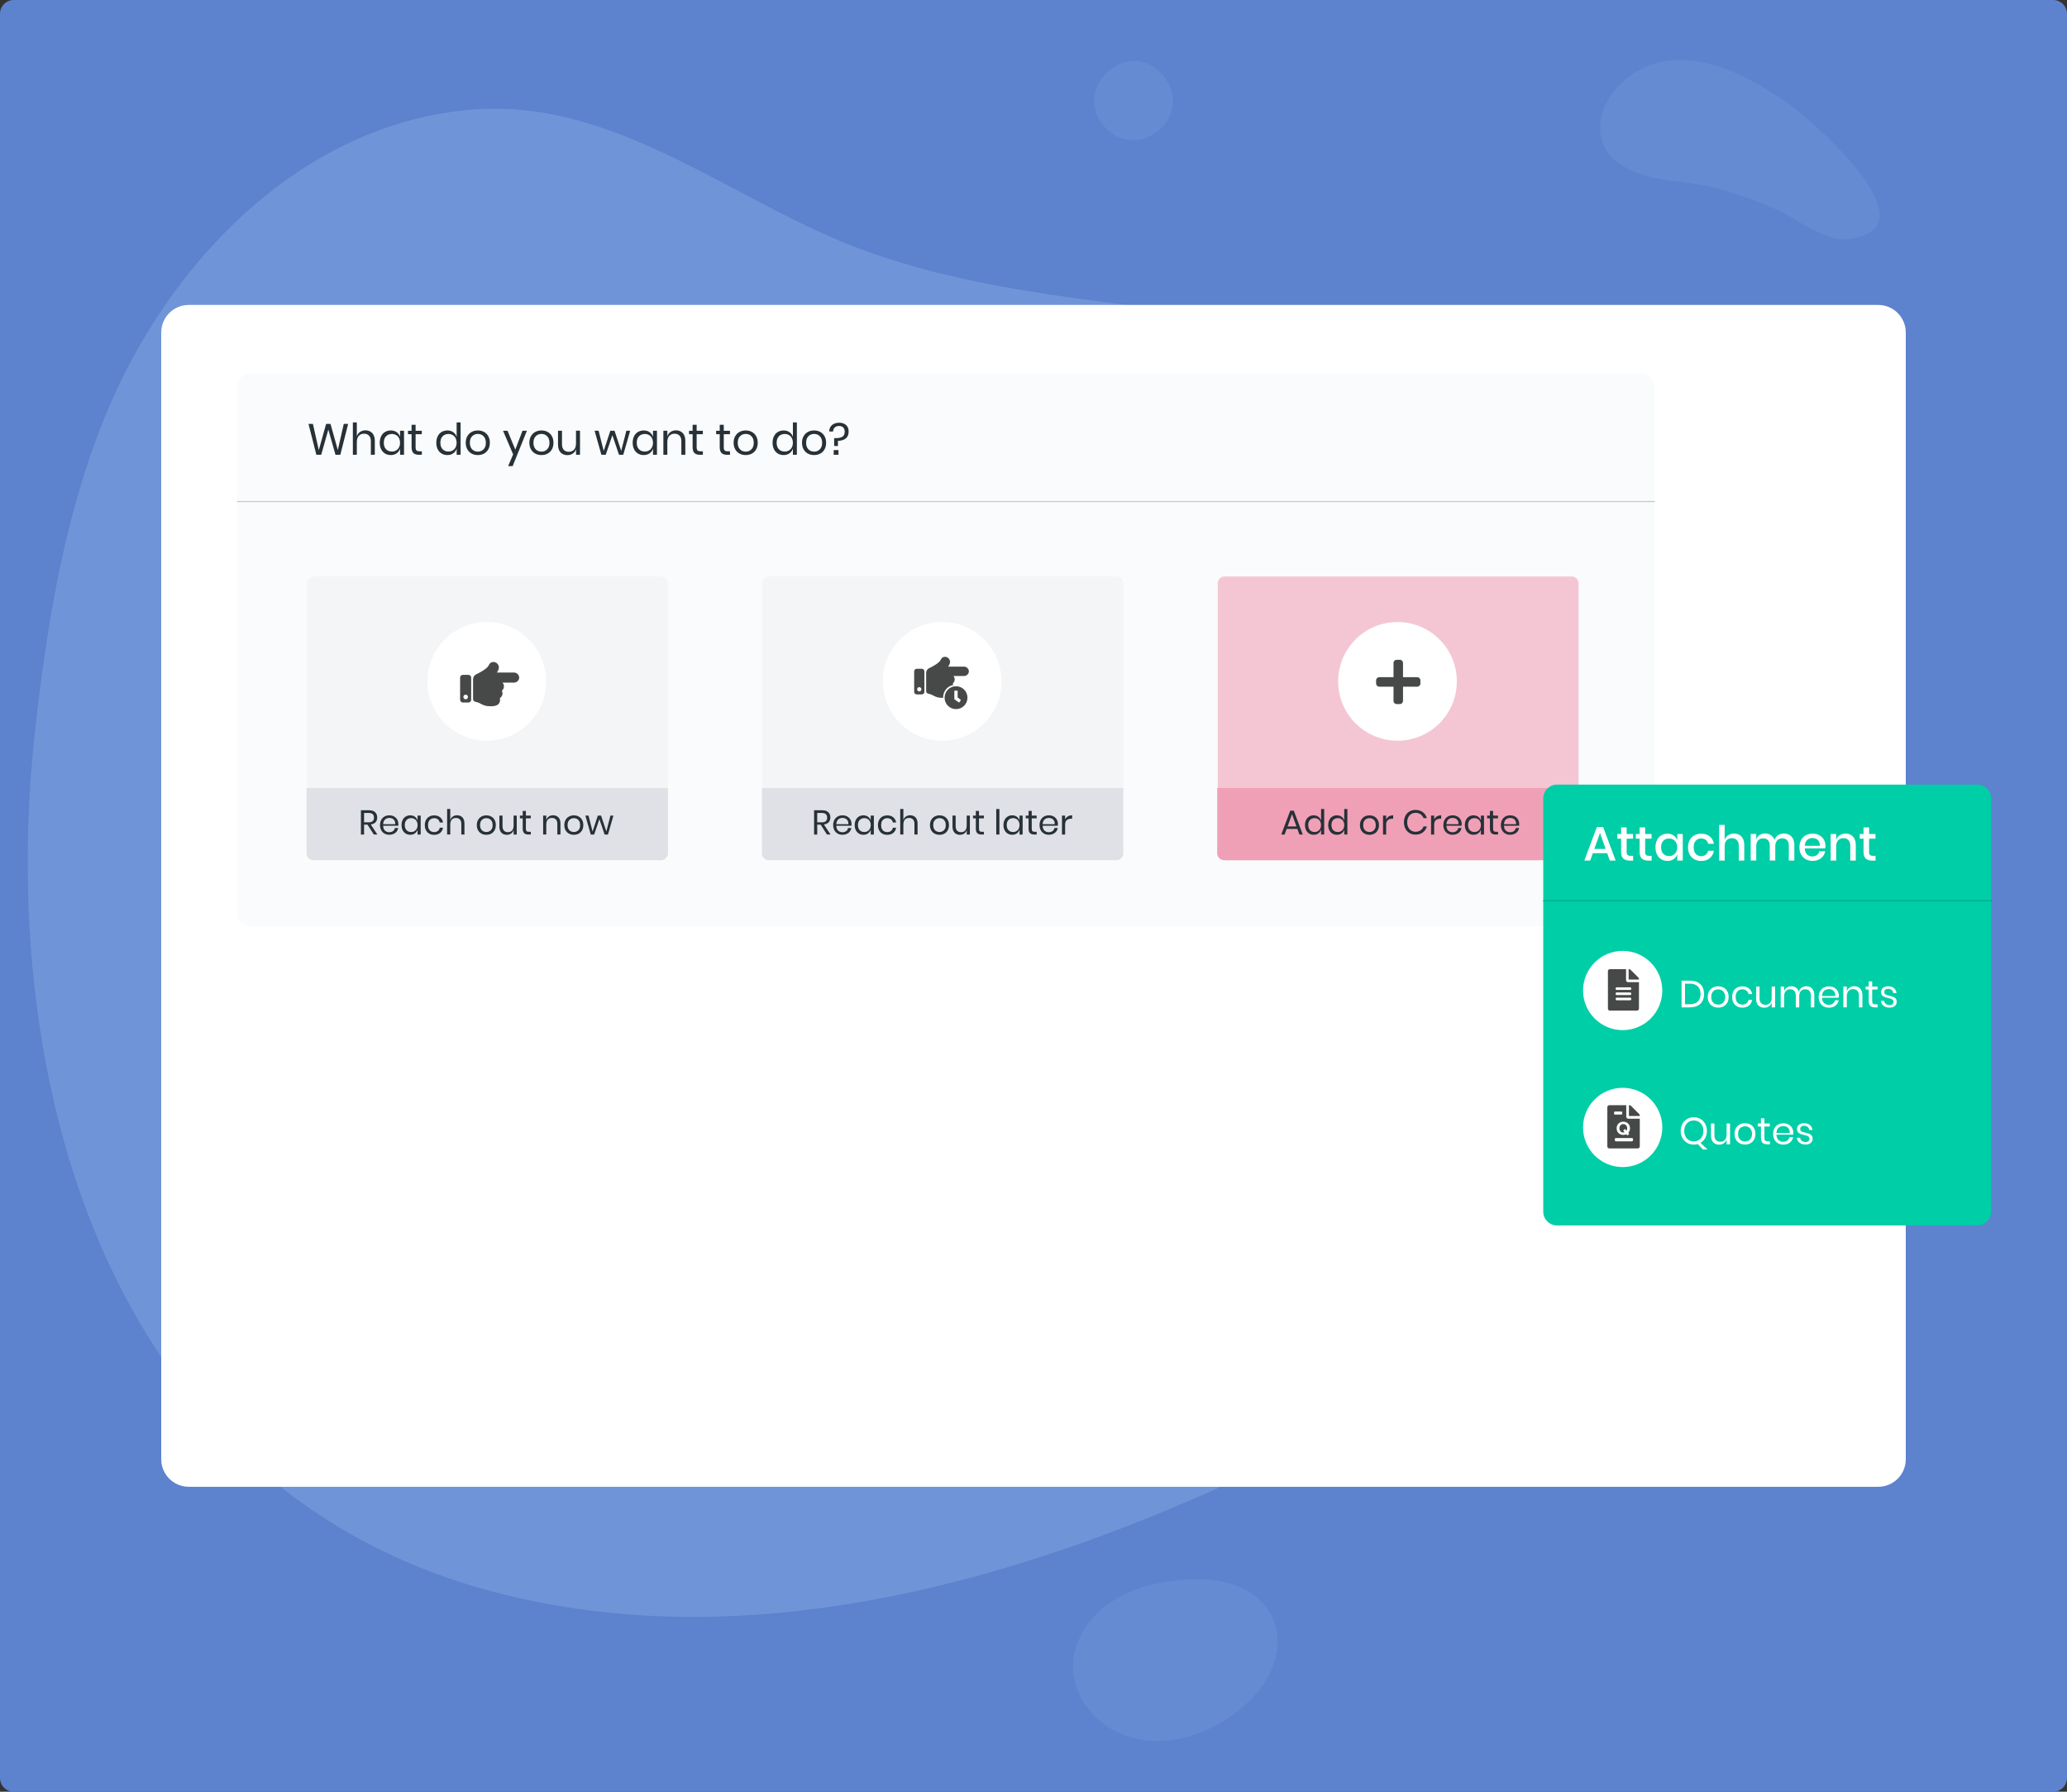 <?xml version="1.0" encoding="utf-8"?>
<svg xmlns="http://www.w3.org/2000/svg" xmlns:xlink="http://www.w3.org/1999/xlink" version="1.1" id="Layer_1" x="0px" y="0px" viewBox="0 0 600 520" style="enable-background:new 0 0 600 520;">
<rect x="0" y="0" width="600" height="520" fill="#333333" stroke="none"/>
<style type="text/css">
	.st0{fill:#5D82CE;}
	.st1{fill:#6F95D8;}
	.st2{opacity:0.5;fill:#6F95D8;}
	.st3{fill:#FFFFFF;}
	.st4{fill:#FAFBFC;}
	.st5{fill:#273137;}
	.st6{fill:none;stroke:#C1C7D0;stroke-width:0.3;stroke-miterlimit:10;}
	.st7{fill:#F4F5F7;}
	.st8{fill:#DFE1E6;}
	.st9{fill:#F4C6D3;}
	.st10{fill:#EFA0B7;}
	.st11{fill:#474848;}
	.st12{fill:#00CEA6;}
	.st13{fill:none;stroke:#00A081;stroke-width:0.25;stroke-miterlimit:10;}
</style>
<path class="st0" d="M596,520H4c-2.21,0-4-1.79-4-4V4c0-2.21,1.79-4,4-4h592c2.21,0,4,1.79,4,4v512C600,518.21,598.21,520,596,520z"/>
<path class="st1" d="M70.25,62.68c-16.85,15.53-30.14,35.38-38.87,56.07c-12.29,29.14-17.51,60.75-21.09,92.17&#xD;&#xA;	C-1.25,312.51,30.22,429.66,139.39,460.91c73.23,20.96,152.63-0.5,219.63-31.56c98.44-45.64,237.17-187.69,121.21-293.29&#xD;&#xA;	C417.89,79.28,317.2,100.7,243.5,69.79c-34.53-14.49-67.03-41.17-106.41-37.99C111.41,33.87,88.69,45.69,70.25,62.68z"/>
<path class="st2" d="M314.35,473.46c-1.88,3.23-2.97,6.85-2.91,10.58c0.14,7.7,5.3,14.81,12.15,18.32&#xD;&#xA;	c14.27,7.29,31.93,0.08,41.65-11.46c4.95-5.88,7.44-14.47,4.18-21.43c-2.2-4.7-6.73-8.04-11.66-9.67&#xD;&#xA;	c-4.93-1.63-10.24-1.71-15.41-1.21c-7.32,0.7-14.7,2.61-20.68,6.89C318.73,467.58,316.17,470.34,314.35,473.46z"/>
<path class="st2" d="M480.77,18.28c-7.56,1.99-15.47,9.18-16.21,17.31c-1.19,13.05,13.28,16.28,23.48,17.27&#xD;&#xA;	c9.49,0.93,18.4,4.04,27.13,7.74c6.32,2.68,14.36,9.8,21.64,8.79c25.43-3.51-11.69-34.97-16.96-38.77&#xD;&#xA;	C509.14,22.88,494.5,14.67,480.77,18.28z"/>
<path class="st2" d="M340.33,31.2c1.18-6.76-4.7-13.92-11.68-13.5c-5.92,0.36-11.17,5.75-11.1,11.67&#xD;&#xA;	c0.07,5.66,4.92,10.85,10.56,11.3C333.74,41.13,339.35,36.78,340.33,31.2z"/>
<g>
	<path class="st3" d="M545.2,431.5H54.8c-4.42,0-8-3.58-8-8v-327c0-4.42,3.58-8,8-8H545.2c4.42,0,8,3.58,8,8v327&#xD;&#xA;		C553.2,427.92,549.62,431.5,545.2,431.5z"/>
</g>
<path class="st4" d="M476.3,268.83H72.8c-2.21,0-4-1.79-4-4V112.39c0-2.21,1.79-4,4-4h403.5c2.21,0,4,1.79,4,4v152.43&#xD;&#xA;	C480.3,267.04,478.51,268.83,476.3,268.83z"/>
<g>
	<path class="st5" d="M101.06,123.03l-2.27,8.95h-1.41l-2.07-7.31l-2.07,7.31h-1.41l-2.28-8.95h1.28l1.71,7.6l2.12-7.6h1.28&#xD;&#xA;		l2.12,7.58l1.73-7.58H101.06z"/>
	<path class="st5" d="M108.05,125.68c0.5,0.52,0.75,1.27,0.75,2.25v4.05h-1.15v-3.95c0-0.69-0.18-1.23-0.53-1.6&#xD;&#xA;		c-0.36-0.37-0.84-0.56-1.45-0.56c-0.63,0-1.14,0.21-1.52,0.62c-0.38,0.41-0.57,1.01-0.57,1.8v3.69h-1.15v-9.39h1.15v4.07&#xD;&#xA;		c0.18-0.57,0.49-1,0.95-1.31s0.98-0.46,1.57-0.46C106.9,124.9,107.55,125.16,108.05,125.68z"/>
	<path class="st5" d="M115.15,125.43c0.47,0.34,0.8,0.79,0.98,1.36v-1.78h1.15v6.97h-1.15v-1.78c-0.19,0.57-0.51,1.02-0.98,1.36&#xD;&#xA;		c-0.47,0.34-1.04,0.51-1.72,0.51c-0.62,0-1.17-0.14-1.65-0.43c-0.48-0.29-0.86-0.7-1.14-1.24c-0.27-0.54-0.41-1.17-0.41-1.9&#xD;&#xA;		s0.14-1.36,0.41-1.9s0.65-0.96,1.14-1.24s1.03-0.43,1.65-0.43C114.11,124.93,114.68,125.09,115.15,125.43z M112.05,126.63&#xD;&#xA;		c-0.43,0.45-0.64,1.08-0.64,1.87c0,0.8,0.21,1.42,0.64,1.87c0.43,0.45,1,0.68,1.71,0.68c0.46,0,0.86-0.11,1.22-0.32&#xD;&#xA;		c0.36-0.21,0.64-0.51,0.84-0.89c0.2-0.38,0.3-0.83,0.3-1.34c0-0.51-0.1-0.96-0.3-1.35c-0.2-0.39-0.48-0.69-0.84-0.89&#xD;&#xA;		c-0.36-0.21-0.77-0.31-1.22-0.31C113.05,125.95,112.48,126.18,112.05,126.63z"/>
	<path class="st5" d="M122.45,130.97v1.02h-0.86c-0.71,0-1.24-0.17-1.59-0.51c-0.35-0.34-0.53-0.9-0.53-1.7v-3.76h-1.04v-1h1.04&#xD;&#xA;		v-1.74h1.17v1.74h1.8v1h-1.8v3.78c0,0.45,0.08,0.75,0.25,0.92c0.16,0.17,0.45,0.25,0.86,0.25H122.45z"/>
	<path class="st5" d="M131.57,125.43c0.47,0.34,0.8,0.79,0.98,1.36v-4.2h1.15v9.39h-1.15v-1.78c-0.19,0.57-0.51,1.02-0.98,1.36&#xD;&#xA;		c-0.47,0.34-1.04,0.51-1.72,0.51c-0.62,0-1.17-0.14-1.65-0.43c-0.48-0.29-0.86-0.7-1.14-1.24c-0.27-0.54-0.41-1.17-0.41-1.9&#xD;&#xA;		s0.14-1.36,0.41-1.9s0.65-0.96,1.14-1.24s1.03-0.43,1.65-0.43C130.53,124.93,131.1,125.09,131.57,125.43z M128.47,126.63&#xD;&#xA;		c-0.43,0.45-0.64,1.08-0.64,1.87c0,0.8,0.21,1.42,0.64,1.87c0.43,0.45,1,0.68,1.71,0.68c0.46,0,0.86-0.11,1.22-0.32&#xD;&#xA;		c0.36-0.21,0.64-0.51,0.84-0.89c0.2-0.38,0.3-0.83,0.3-1.34c0-0.51-0.1-0.96-0.3-1.35c-0.2-0.39-0.48-0.69-0.84-0.89&#xD;&#xA;		c-0.36-0.21-0.77-0.31-1.22-0.31C129.47,125.95,128.9,126.18,128.47,126.63z"/>
	<path class="st5" d="M140.5,125.36c0.53,0.29,0.94,0.7,1.24,1.24s0.45,1.18,0.45,1.9s-0.15,1.36-0.45,1.9&#xD;&#xA;		c-0.3,0.54-0.71,0.95-1.24,1.24c-0.53,0.29-1.13,0.43-1.8,0.43s-1.27-0.14-1.8-0.43c-0.53-0.29-0.95-0.7-1.25-1.24&#xD;&#xA;		c-0.3-0.54-0.46-1.17-0.46-1.9s0.15-1.36,0.46-1.9s0.72-0.96,1.25-1.24c0.53-0.29,1.13-0.43,1.8-0.43S139.98,125.07,140.5,125.36z&#xD;&#xA;		 M137.56,126.22c-0.35,0.19-0.63,0.47-0.85,0.86c-0.22,0.38-0.32,0.86-0.32,1.43c0,0.56,0.11,1.03,0.32,1.42s0.5,0.67,0.85,0.86&#xD;&#xA;		s0.73,0.28,1.15,0.28s0.8-0.09,1.15-0.28s0.63-0.47,0.85-0.86c0.22-0.38,0.32-0.86,0.32-1.42c0-0.57-0.11-1.04-0.32-1.43&#xD;&#xA;		c-0.22-0.39-0.5-0.67-0.85-0.86c-0.35-0.19-0.73-0.28-1.15-0.28S137.91,126.03,137.56,126.22z"/>
	<path class="st5" d="M147.32,125.01l2.26,5.48l2.09-5.48h1.28l-4.14,10.27h-1.31l1.45-3.41l-2.93-6.85H147.32z"/>
	<path class="st5" d="M158.97,125.36c0.53,0.29,0.94,0.7,1.24,1.24s0.45,1.18,0.45,1.9s-0.15,1.36-0.45,1.9&#xD;&#xA;		c-0.3,0.54-0.71,0.95-1.24,1.24c-0.53,0.29-1.13,0.43-1.8,0.43s-1.27-0.14-1.8-0.43c-0.53-0.29-0.95-0.7-1.25-1.24&#xD;&#xA;		c-0.3-0.54-0.46-1.17-0.46-1.9s0.15-1.36,0.46-1.9s0.72-0.96,1.25-1.24c0.53-0.29,1.13-0.43,1.8-0.43S158.44,125.07,158.97,125.36z&#xD;&#xA;		 M156.02,126.22c-0.35,0.19-0.63,0.47-0.85,0.86c-0.22,0.38-0.32,0.86-0.32,1.43c0,0.56,0.11,1.03,0.32,1.42s0.5,0.67,0.85,0.86&#xD;&#xA;		s0.73,0.28,1.15,0.28s0.8-0.09,1.15-0.28s0.63-0.47,0.85-0.86c0.22-0.38,0.32-0.86,0.32-1.42c0-0.57-0.11-1.04-0.32-1.43&#xD;&#xA;		c-0.22-0.39-0.5-0.67-0.85-0.86c-0.35-0.19-0.73-0.28-1.15-0.28S156.37,126.03,156.02,126.22z"/>
	<path class="st5" d="M168.36,125.01v6.97h-1.15v-1.64c-0.18,0.57-0.49,1-0.95,1.3c-0.45,0.3-0.98,0.45-1.58,0.45&#xD;&#xA;		c-0.8,0-1.46-0.26-1.95-0.78c-0.5-0.52-0.75-1.27-0.75-2.24v-4.06h1.15v3.95c0,0.69,0.18,1.23,0.53,1.6&#xD;&#xA;		c0.35,0.38,0.84,0.56,1.45,0.56c0.63,0,1.14-0.21,1.52-0.62c0.38-0.41,0.57-1.01,0.57-1.8v-3.71H168.36z"/>
	<path class="st5" d="M182.92,125.01l-2,6.97h-1.24l-1.92-5.67l-1.93,5.67h-1.26l-1.98-6.97h1.17l1.48,5.86l1.93-5.86h1.21&#xD;&#xA;		l1.94,5.85l1.5-5.85H182.92z"/>
	<path class="st5" d="M188.57,125.43c0.47,0.34,0.8,0.79,0.98,1.36v-1.78h1.15v6.97h-1.15v-1.78c-0.19,0.57-0.51,1.02-0.98,1.36&#xD;&#xA;		c-0.47,0.34-1.04,0.51-1.72,0.51c-0.62,0-1.17-0.14-1.65-0.43c-0.48-0.29-0.86-0.7-1.14-1.24c-0.27-0.54-0.41-1.17-0.41-1.9&#xD;&#xA;		s0.14-1.36,0.41-1.9s0.65-0.96,1.14-1.24s1.03-0.43,1.65-0.43C187.53,124.93,188.1,125.09,188.57,125.43z M185.47,126.63&#xD;&#xA;		c-0.43,0.45-0.64,1.08-0.64,1.87c0,0.8,0.21,1.42,0.64,1.87c0.43,0.45,1,0.68,1.71,0.68c0.46,0,0.86-0.11,1.22-0.32&#xD;&#xA;		c0.36-0.21,0.64-0.51,0.84-0.89c0.2-0.38,0.3-0.83,0.3-1.34c0-0.51-0.1-0.96-0.3-1.35c-0.2-0.39-0.48-0.69-0.84-0.89&#xD;&#xA;		c-0.36-0.21-0.77-0.31-1.22-0.31C186.47,125.95,185.9,126.18,185.47,126.63z"/>
	<path class="st5" d="M198.18,125.68c0.5,0.52,0.75,1.27,0.75,2.25v4.05h-1.15v-3.95c0-0.69-0.18-1.23-0.53-1.6&#xD;&#xA;		c-0.36-0.37-0.84-0.56-1.45-0.56c-0.63,0-1.14,0.21-1.52,0.62c-0.38,0.41-0.57,1.01-0.57,1.8v3.69h-1.15v-6.97h1.15v1.65&#xD;&#xA;		c0.18-0.57,0.49-1,0.95-1.31s0.98-0.46,1.57-0.46C197.03,124.9,197.68,125.16,198.18,125.68z"/>
	<path class="st5" d="M204.03,130.97v1.02h-0.86c-0.71,0-1.24-0.17-1.59-0.51c-0.35-0.34-0.53-0.9-0.53-1.7v-3.76h-1.04v-1h1.04&#xD;&#xA;		v-1.74h1.17v1.74h1.8v1h-1.8v3.78c0,0.45,0.08,0.75,0.25,0.92c0.16,0.17,0.45,0.25,0.86,0.25H204.03z"/>
	<path class="st5" d="M211.9,130.97v1.02h-0.86c-0.71,0-1.24-0.17-1.59-0.51c-0.35-0.34-0.53-0.9-0.53-1.7v-3.76h-1.04v-1h1.04&#xD;&#xA;		v-1.74h1.17v1.74h1.8v1h-1.8v3.78c0,0.45,0.08,0.75,0.25,0.92c0.16,0.17,0.45,0.25,0.86,0.25H211.9z"/>
	<path class="st5" d="M218.26,125.36c0.53,0.29,0.94,0.7,1.24,1.24s0.45,1.18,0.45,1.9s-0.15,1.36-0.45,1.9&#xD;&#xA;		c-0.3,0.54-0.71,0.95-1.24,1.24c-0.53,0.29-1.13,0.43-1.8,0.43s-1.27-0.14-1.8-0.43c-0.53-0.29-0.95-0.7-1.25-1.24&#xD;&#xA;		c-0.3-0.54-0.46-1.17-0.46-1.9s0.15-1.36,0.46-1.9s0.72-0.96,1.25-1.24c0.53-0.29,1.13-0.43,1.8-0.43S217.73,125.07,218.26,125.36z&#xD;&#xA;		 M215.32,126.22c-0.35,0.19-0.63,0.47-0.85,0.86c-0.22,0.38-0.32,0.86-0.32,1.43c0,0.56,0.11,1.03,0.32,1.42s0.5,0.67,0.85,0.86&#xD;&#xA;		s0.73,0.28,1.15,0.28s0.8-0.09,1.15-0.28s0.63-0.47,0.85-0.86c0.22-0.38,0.32-0.86,0.32-1.42c0-0.57-0.11-1.04-0.32-1.43&#xD;&#xA;		c-0.22-0.39-0.5-0.67-0.85-0.86c-0.35-0.19-0.73-0.28-1.15-0.28S215.67,126.03,215.32,126.22z"/>
	<path class="st5" d="M229.18,125.43c0.47,0.34,0.8,0.79,0.98,1.36v-4.2h1.15v9.39h-1.15v-1.78c-0.19,0.57-0.51,1.02-0.98,1.36&#xD;&#xA;		c-0.47,0.34-1.04,0.51-1.72,0.51c-0.62,0-1.17-0.14-1.65-0.43c-0.48-0.29-0.86-0.7-1.14-1.24c-0.27-0.54-0.41-1.17-0.41-1.9&#xD;&#xA;		s0.14-1.36,0.41-1.9s0.65-0.96,1.14-1.24s1.03-0.43,1.65-0.43C228.13,124.93,228.71,125.09,229.18,125.43z M226.08,126.63&#xD;&#xA;		c-0.43,0.45-0.64,1.08-0.64,1.87c0,0.8,0.21,1.42,0.64,1.87c0.43,0.45,1,0.68,1.71,0.68c0.46,0,0.86-0.11,1.22-0.32&#xD;&#xA;		c0.36-0.21,0.64-0.51,0.84-0.89c0.2-0.38,0.3-0.83,0.3-1.34c0-0.51-0.1-0.96-0.3-1.35c-0.2-0.39-0.48-0.69-0.84-0.89&#xD;&#xA;		c-0.36-0.21-0.77-0.31-1.22-0.31C227.08,125.95,226.51,126.18,226.08,126.63z"/>
	<path class="st5" d="M238.11,125.36c0.53,0.29,0.94,0.7,1.24,1.24s0.45,1.18,0.45,1.9s-0.15,1.36-0.45,1.9&#xD;&#xA;		c-0.3,0.54-0.71,0.95-1.24,1.24c-0.53,0.29-1.13,0.43-1.8,0.43s-1.27-0.14-1.8-0.43c-0.53-0.29-0.95-0.7-1.25-1.24&#xD;&#xA;		c-0.3-0.54-0.46-1.17-0.46-1.9s0.15-1.36,0.46-1.9s0.72-0.96,1.25-1.24c0.53-0.29,1.13-0.43,1.8-0.43S237.58,125.07,238.11,125.36z&#xD;&#xA;		 M235.17,126.22c-0.35,0.19-0.63,0.47-0.85,0.86c-0.22,0.38-0.32,0.86-0.32,1.43c0,0.56,0.11,1.03,0.32,1.42s0.5,0.67,0.85,0.86&#xD;&#xA;		s0.73,0.28,1.15,0.28s0.8-0.09,1.15-0.28s0.63-0.47,0.85-0.86c0.22-0.38,0.32-0.86,0.32-1.42c0-0.57-0.11-1.04-0.32-1.43&#xD;&#xA;		c-0.22-0.39-0.5-0.67-0.85-0.86c-0.35-0.19-0.73-0.28-1.15-0.28S235.52,126.03,235.17,126.22z"/>
	<path class="st5" d="M245.6,123.36c0.5,0.45,0.74,1.08,0.74,1.88c0,0.9-0.28,1.57-0.83,2.01c-0.55,0.44-1.31,0.67-2.28,0.69v1.5&#xD;&#xA;		h-1.09v-2.28h0.51c0.78,0,1.4-0.13,1.86-0.41c0.46-0.27,0.69-0.77,0.69-1.51c0-0.5-0.15-0.89-0.44-1.18&#xD;&#xA;		c-0.29-0.29-0.69-0.43-1.19-0.43c-0.52,0-0.95,0.15-1.26,0.44c-0.32,0.3-0.48,0.69-0.48,1.17h-1.12c0-0.51,0.12-0.96,0.35-1.34&#xD;&#xA;		s0.58-0.69,1.02-0.9c0.44-0.21,0.95-0.32,1.52-0.32C244.44,122.68,245.1,122.91,245.6,123.36z M243.39,130.62v1.36H242v-1.36&#xD;&#xA;		H243.39z"/>
</g>
<line class="st6" x1="68.8" y1="145.56" x2="480.3" y2="145.56"/>
<g>
	<path class="st7" d="M191.88,249.65H91.13c-1.1,0-2-0.9-2-2v-78.34c0-1.1,0.9-2,2-2h100.75c1.1,0,2,0.9,2,2v78.34&#xD;&#xA;		C193.88,248.75,192.98,249.65,191.88,249.65z"/>
	<circle class="st3" cx="141.31" cy="197.75" r="17.22"/>
	<path class="st8" d="M191.88,249.65H90.98c-1.1,0-2-0.9-2-2V228.7h104.9v18.95C193.88,248.75,192.98,249.65,191.88,249.65z"/>
</g>
<g>
	<path class="st7" d="M324.06,249.65H223.31c-1.1,0-2-0.9-2-2v-78.34c0-1.1,0.9-2,2-2h100.75c1.1,0,2,0.9,2,2v78.34&#xD;&#xA;		C326.06,248.75,325.16,249.65,324.06,249.65z"/>
	<circle class="st3" cx="273.49" cy="197.75" r="17.22"/>
	<path class="st8" d="M324.06,249.65h-100.9c-1.1,0-2-0.9-2-2V228.7h104.9v18.95C326.06,248.75,325.16,249.65,324.06,249.65z"/>
</g>
<g>
	<path class="st9" d="M456.23,249.65H355.48c-1.1,0-2-0.9-2-2v-78.34c0-1.1,0.9-2,2-2h100.75c1.1,0,2,0.9,2,2v78.34&#xD;&#xA;		C458.23,248.75,457.34,249.65,456.23,249.65z"/>
	<circle class="st3" cx="405.66" cy="197.75" r="17.22"/>
	<path class="st10" d="M456.23,249.65h-100.9c-1.1,0-2-0.9-2-2V228.7h104.9v18.95C458.23,248.75,457.34,249.65,456.23,249.65z"/>
</g>
<path class="st11" d="M150.71,196.64c0,0.79-0.69,1.47-1.5,1.47h-3.34c0.55,0.57,0.61,1.67-0.21,2.38c0.48,0.76,0.07,1.78-0.55,2.09&#xD;&#xA;	c0.3,1.65-0.74,2.39-2.43,2.39c-0.09,0-0.44-0.01-0.54-0.01c-2.08,0.01-2.58-1.04-4.14-1.28c-0.39-0.06-0.68-0.4-0.68-0.79v-5.74&#xD;&#xA;	l0,0c0-0.62,0.36-1.2,0.95-1.47c0.97-0.44,3.2-1.64,3.6-2.59c0.26-0.61,0.72-0.97,1.34-0.97c1.15,0,1.93,1.18,1.48,2.24&#xD;&#xA;	c-0.12,0.28-0.28,0.56-0.47,0.83h5C149.99,195.18,150.71,195.86,150.71,196.64z M136.77,196.66v6.43c0,0.44-0.36,0.8-0.8,0.8h-1.61&#xD;&#xA;	c-0.44,0-0.8-0.36-0.8-0.8v-6.43c0-0.44,0.36-0.8,0.8-0.8h1.61C136.41,195.85,136.77,196.21,136.77,196.66z M135.84,202.28&#xD;&#xA;	c0-0.37-0.3-0.67-0.67-0.67s-0.67,0.3-0.67,0.67s0.3,0.67,0.67,0.67S135.84,202.65,135.84,202.28z"/>
<g>
	<path class="st11" d="M276.71,198.79c-0.03-0.14-0.08-0.27-0.16-0.4c0.76-0.66,0.7-1.67,0.2-2.2h3.1c0.75,0,1.39-0.63,1.39-1.36&#xD;&#xA;		c0-0.72-0.66-1.36-1.39-1.36h-4.63c0.18-0.25,0.33-0.51,0.44-0.77c0.42-0.99-0.31-2.08-1.37-2.08c-0.58,0-1,0.34-1.24,0.9&#xD;&#xA;		c-0.38,0.88-2.44,1.99-3.33,2.4c-0.55,0.25-0.88,0.79-0.88,1.36l0,0v5.32c0,0.37,0.27,0.68,0.63,0.73&#xD;&#xA;		c1.45,0.23,1.92,1.19,3.83,1.19c0.08,0,0.36,0.01,0.47,0.01c0-0.05,0-0.09,0-0.14C273.76,200.61,275.03,199.13,276.71,198.79z"/>
	<path class="st11" d="M267.59,194.1h-1.49c-0.41,0-0.74,0.33-0.74,0.74v5.95c0,0.41,0.33,0.74,0.74,0.74h1.49&#xD;&#xA;		c0.41,0,0.74-0.33,0.74-0.74v-5.95C268.33,194.43,268,194.1,267.59,194.1z M266.84,200.67c-0.34,0-0.62-0.28-0.62-0.62&#xD;&#xA;		s0.28-0.62,0.62-0.62c0.34,0,0.62,0.28,0.62,0.62S267.18,200.67,266.84,200.67z"/>
	<path class="st11" d="M277.51,199.16c-1.83,0-3.32,1.48-3.32,3.32s1.48,3.32,3.32,3.32s3.32-1.48,3.32-3.32&#xD;&#xA;		S279.34,199.16,277.51,199.16z M278.87,203.28l-0.38,0.52c-0.05,0.07-0.15,0.09-0.22,0.03l-1.18-0.86&#xD;&#xA;		c-0.04-0.03-0.07-0.08-0.07-0.13v-2.25c0-0.09,0.07-0.16,0.16-0.16h0.64c0.09,0,0.16,0.07,0.16,0.16v1.84l0.85,0.62&#xD;&#xA;		C278.91,203.11,278.92,203.21,278.87,203.28z"/>
</g>
<path class="st11" d="M411.39,196.53h-4.13v-4.13c0-0.51-0.41-0.92-0.92-0.92h-0.92c-0.51,0-0.92,0.41-0.92,0.92v4.13h-4.13&#xD;&#xA;	c-0.51,0-0.92,0.41-0.92,0.92v0.92c0,0.51,0.41,0.92,0.92,0.92h4.13v4.13c0,0.51,0.41,0.92,0.92,0.92h0.92&#xD;&#xA;	c0.51,0,0.92-0.41,0.92-0.92v-4.13h4.13c0.51,0,0.92-0.41,0.92-0.92v-0.92C412.3,196.94,411.89,196.53,411.39,196.53z"/>
<path class="st12" d="M573.98,355.65H451.97c-2.21,0-4-1.79-4-4V231.71c0-2.21,1.79-4,4-4h122.01c2.21,0,4,1.79,4,4v119.94&#xD;&#xA;	C577.98,353.86,576.19,355.65,573.98,355.65z"/>
<g>
	<path class="st5" d="M108.51,242.2l-1.84-2.88h-0.99v2.88h-0.91v-7.05h2.32c0.8,0,1.4,0.19,1.8,0.57s0.6,0.89,0.6,1.52&#xD;&#xA;		c0,0.57-0.16,1.04-0.48,1.39c-0.32,0.35-0.78,0.57-1.39,0.65l1.92,2.91H108.51z M105.68,238.66h1.33c1.03,0,1.55-0.45,1.55-1.36&#xD;&#xA;		s-0.52-1.36-1.55-1.36h-1.33V238.66z"/>
	<path class="st5" d="M115.61,239.65h-4.39c0.02,0.63,0.2,1.1,0.53,1.41c0.34,0.31,0.75,0.47,1.24,0.47c0.44,0,0.81-0.11,1.1-0.33&#xD;&#xA;		c0.3-0.22,0.48-0.52,0.54-0.9h0.97c-0.07,0.38-0.22,0.72-0.45,1.02c-0.23,0.3-0.53,0.53-0.9,0.7c-0.37,0.17-0.78,0.25-1.24,0.25&#xD;&#xA;		c-0.53,0-0.99-0.11-1.4-0.34c-0.41-0.23-0.72-0.55-0.95-0.98s-0.35-0.92-0.35-1.5c0-0.57,0.12-1.07,0.35-1.5&#xD;&#xA;		c0.23-0.43,0.55-0.75,0.95-0.98c0.41-0.23,0.87-0.34,1.4-0.34c0.53,0,1,0.11,1.4,0.34c0.4,0.23,0.7,0.53,0.91,0.91&#xD;&#xA;		s0.31,0.8,0.31,1.26C115.65,239.34,115.64,239.51,115.61,239.65z M114.53,238.19c-0.15-0.27-0.36-0.48-0.63-0.61&#xD;&#xA;		c-0.27-0.13-0.56-0.2-0.87-0.2c-0.5,0-0.92,0.15-1.26,0.46c-0.34,0.31-0.52,0.77-0.55,1.36h3.51&#xD;&#xA;		C114.75,238.8,114.68,238.46,114.53,238.19z"/>
	<path class="st5" d="M120.44,237.04c0.37,0.27,0.63,0.62,0.77,1.07v-1.4h0.91v5.49h-0.91v-1.4c-0.15,0.45-0.4,0.8-0.77,1.07&#xD;&#xA;		s-0.82,0.4-1.35,0.4c-0.49,0-0.92-0.11-1.3-0.34c-0.38-0.23-0.68-0.55-0.9-0.98c-0.22-0.42-0.33-0.92-0.33-1.5&#xD;&#xA;		c0-0.57,0.11-1.07,0.33-1.5c0.22-0.43,0.51-0.75,0.9-0.98c0.38-0.23,0.81-0.34,1.3-0.34C119.62,236.64,120.07,236.77,120.44,237.04&#xD;&#xA;		z M118,237.98c-0.34,0.36-0.5,0.85-0.5,1.47c0,0.63,0.17,1.12,0.5,1.48c0.34,0.36,0.79,0.54,1.35,0.54c0.36,0,0.68-0.08,0.96-0.25&#xD;&#xA;		c0.28-0.17,0.5-0.4,0.67-0.71c0.16-0.3,0.24-0.65,0.24-1.06c0-0.4-0.08-0.75-0.24-1.06c-0.16-0.31-0.38-0.54-0.67-0.71&#xD;&#xA;		c-0.28-0.16-0.6-0.25-0.96-0.25C118.79,237.45,118.34,237.63,118,237.98z"/>
	<path class="st5" d="M127.75,237.2c0.46,0.37,0.74,0.87,0.85,1.5h-0.96c-0.07-0.39-0.25-0.7-0.54-0.92&#xD;&#xA;		c-0.3-0.22-0.67-0.33-1.1-0.33c-0.32,0-0.61,0.07-0.88,0.22c-0.26,0.15-0.48,0.37-0.64,0.67c-0.16,0.3-0.24,0.68-0.24,1.13&#xD;&#xA;		c0,0.45,0.08,0.82,0.24,1.13c0.16,0.3,0.37,0.53,0.64,0.68c0.26,0.15,0.55,0.22,0.88,0.22c0.44,0,0.81-0.11,1.1-0.34&#xD;&#xA;		c0.3-0.23,0.48-0.54,0.54-0.93h0.96c-0.11,0.63-0.39,1.14-0.85,1.51c-0.46,0.37-1.04,0.55-1.74,0.55c-0.53,0-0.99-0.11-1.4-0.34&#xD;&#xA;		c-0.41-0.23-0.72-0.55-0.95-0.98s-0.35-0.92-0.35-1.5c0-0.57,0.12-1.07,0.35-1.5c0.23-0.43,0.55-0.75,0.95-0.98&#xD;&#xA;		c0.41-0.23,0.87-0.34,1.4-0.34C126.71,236.64,127.29,236.82,127.75,237.2z"/>
	<path class="st5" d="M134.23,237.23c0.39,0.41,0.59,1,0.59,1.77v3.19h-0.91v-3.11c0-0.55-0.14-0.97-0.42-1.26&#xD;&#xA;		c-0.28-0.29-0.66-0.44-1.14-0.44c-0.5,0-0.9,0.16-1.2,0.48c-0.3,0.32-0.45,0.8-0.45,1.42v2.91h-0.91v-7.4h0.91v3.21&#xD;&#xA;		c0.14-0.45,0.39-0.79,0.74-1.03c0.36-0.24,0.77-0.36,1.24-0.36C133.32,236.62,133.84,236.82,134.23,237.23z"/>
	<path class="st5" d="M142.59,236.98c0.42,0.23,0.74,0.55,0.98,0.98c0.24,0.43,0.35,0.93,0.35,1.5c0,0.57-0.12,1.07-0.35,1.5&#xD;&#xA;		c-0.24,0.42-0.56,0.75-0.98,0.98c-0.42,0.23-0.89,0.34-1.41,0.34c-0.53,0-1-0.11-1.42-0.34c-0.42-0.23-0.75-0.55-0.99-0.98&#xD;&#xA;		c-0.24-0.42-0.36-0.92-0.36-1.5c0-0.57,0.12-1.07,0.36-1.5c0.24-0.43,0.57-0.75,0.99-0.98c0.42-0.23,0.89-0.34,1.42-0.34&#xD;&#xA;		C141.71,236.64,142.18,236.75,142.59,236.98z M140.27,237.66c-0.28,0.15-0.5,0.37-0.67,0.67c-0.17,0.3-0.25,0.68-0.25,1.13&#xD;&#xA;		c0,0.44,0.08,0.81,0.25,1.12s0.39,0.53,0.67,0.67c0.28,0.15,0.58,0.22,0.91,0.22c0.33,0,0.63-0.07,0.9-0.22&#xD;&#xA;		c0.28-0.15,0.5-0.37,0.67-0.67s0.25-0.67,0.25-1.12c0-0.45-0.08-0.82-0.25-1.13c-0.17-0.3-0.39-0.53-0.67-0.67&#xD;&#xA;		c-0.28-0.15-0.58-0.22-0.9-0.22C140.85,237.44,140.55,237.51,140.27,237.66z"/>
	<path class="st5" d="M150,236.71v5.49h-0.91v-1.29c-0.14,0.45-0.39,0.79-0.75,1.02c-0.36,0.24-0.77,0.35-1.25,0.35&#xD;&#xA;		c-0.63,0-1.15-0.21-1.54-0.61c-0.39-0.41-0.59-1-0.59-1.77v-3.2h0.91v3.11c0,0.55,0.14,0.97,0.42,1.26&#xD;&#xA;		c0.28,0.3,0.66,0.45,1.14,0.45c0.5,0,0.9-0.16,1.2-0.48c0.3-0.32,0.45-0.8,0.45-1.42v-2.92H150z"/>
	<path class="st5" d="M154.08,241.4v0.8h-0.68c-0.56,0-0.98-0.13-1.25-0.4c-0.28-0.27-0.42-0.71-0.42-1.34v-2.96h-0.82v-0.79h0.82&#xD;&#xA;		v-1.37h0.92v1.37h1.42v0.79h-1.42v2.98c0,0.35,0.06,0.6,0.2,0.73c0.13,0.13,0.35,0.2,0.67,0.2H154.08z"/>
	<path class="st5" d="M162.1,237.23c0.39,0.41,0.59,1,0.59,1.77v3.19h-0.91v-3.11c0-0.55-0.14-0.97-0.42-1.26&#xD;&#xA;		c-0.28-0.29-0.66-0.44-1.14-0.44c-0.5,0-0.9,0.16-1.2,0.48c-0.3,0.32-0.45,0.8-0.45,1.42v2.91h-0.91v-5.49h0.91v1.3&#xD;&#xA;		c0.14-0.45,0.39-0.79,0.74-1.03c0.36-0.24,0.77-0.36,1.24-0.36C161.19,236.62,161.7,236.82,162.1,237.23z"/>
	<path class="st5" d="M167.99,236.98c0.42,0.23,0.74,0.55,0.98,0.98c0.24,0.43,0.35,0.93,0.35,1.5c0,0.57-0.12,1.07-0.35,1.5&#xD;&#xA;		c-0.24,0.42-0.56,0.75-0.98,0.98c-0.42,0.23-0.89,0.34-1.41,0.34c-0.53,0-1-0.11-1.42-0.34c-0.42-0.23-0.75-0.55-0.99-0.98&#xD;&#xA;		c-0.24-0.42-0.36-0.92-0.36-1.5c0-0.57,0.12-1.07,0.36-1.5c0.24-0.43,0.57-0.75,0.99-0.98c0.42-0.23,0.89-0.34,1.42-0.34&#xD;&#xA;		C167.1,236.64,167.58,236.75,167.99,236.98z M165.67,237.66c-0.28,0.15-0.5,0.37-0.67,0.67c-0.17,0.3-0.25,0.68-0.25,1.13&#xD;&#xA;		c0,0.44,0.08,0.81,0.25,1.12s0.39,0.53,0.67,0.67c0.28,0.15,0.58,0.22,0.91,0.22c0.33,0,0.63-0.07,0.9-0.22&#xD;&#xA;		c0.28-0.15,0.5-0.37,0.67-0.67s0.25-0.67,0.25-1.12c0-0.45-0.08-0.82-0.25-1.13c-0.17-0.3-0.39-0.53-0.67-0.67&#xD;&#xA;		c-0.28-0.15-0.58-0.22-0.9-0.22C166.25,237.44,165.95,237.51,165.67,237.66z"/>
	<path class="st5" d="M178.06,236.71l-1.58,5.49h-0.98l-1.51-4.47l-1.52,4.47h-0.99l-1.56-5.49h0.92l1.17,4.62l1.52-4.62h0.95&#xD;&#xA;		l1.53,4.61l1.18-4.61H178.06z"/>
</g>
<g>
	<path class="st5" d="M240.05,242.2l-1.84-2.88h-0.99v2.88h-0.91v-7.05h2.32c0.8,0,1.4,0.19,1.8,0.57s0.6,0.89,0.6,1.52&#xD;&#xA;		c0,0.57-0.16,1.04-0.48,1.39c-0.32,0.35-0.78,0.57-1.39,0.65l1.92,2.91H240.05z M237.22,238.66h1.33c1.03,0,1.55-0.45,1.55-1.36&#xD;&#xA;		s-0.52-1.36-1.55-1.36h-1.33V238.66z"/>
	<path class="st5" d="M247.15,239.65h-4.39c0.02,0.63,0.2,1.1,0.53,1.41c0.34,0.31,0.75,0.47,1.24,0.47c0.44,0,0.81-0.11,1.1-0.33&#xD;&#xA;		c0.3-0.22,0.48-0.52,0.54-0.9h0.97c-0.07,0.38-0.22,0.72-0.45,1.02c-0.23,0.3-0.53,0.53-0.9,0.7c-0.37,0.17-0.78,0.25-1.24,0.25&#xD;&#xA;		c-0.53,0-0.99-0.11-1.4-0.34c-0.41-0.23-0.72-0.55-0.95-0.98s-0.35-0.92-0.35-1.5c0-0.57,0.12-1.07,0.35-1.5&#xD;&#xA;		c0.23-0.43,0.55-0.75,0.95-0.98c0.41-0.23,0.87-0.34,1.4-0.34c0.53,0,1,0.11,1.4,0.34c0.4,0.23,0.7,0.53,0.91,0.91&#xD;&#xA;		s0.31,0.8,0.31,1.26C247.19,239.34,247.17,239.51,247.15,239.65z M246.07,238.19c-0.15-0.27-0.36-0.48-0.63-0.61&#xD;&#xA;		c-0.27-0.13-0.56-0.2-0.87-0.2c-0.5,0-0.92,0.15-1.26,0.46c-0.34,0.31-0.52,0.77-0.55,1.36h3.51&#xD;&#xA;		C246.29,238.8,246.22,238.46,246.07,238.19z"/>
	<path class="st5" d="M251.98,237.04c0.37,0.27,0.63,0.62,0.77,1.07v-1.4h0.91v5.49h-0.91v-1.4c-0.15,0.45-0.4,0.8-0.77,1.07&#xD;&#xA;		s-0.82,0.4-1.35,0.4c-0.49,0-0.92-0.11-1.3-0.34c-0.38-0.23-0.68-0.55-0.9-0.98c-0.22-0.42-0.33-0.92-0.33-1.5&#xD;&#xA;		c0-0.57,0.11-1.07,0.33-1.5c0.22-0.43,0.51-0.75,0.9-0.98c0.38-0.23,0.81-0.34,1.3-0.34C251.16,236.64,251.61,236.77,251.98,237.04&#xD;&#xA;		z M249.54,237.98c-0.34,0.36-0.5,0.85-0.5,1.47c0,0.63,0.17,1.12,0.5,1.48c0.34,0.36,0.79,0.54,1.35,0.54&#xD;&#xA;		c0.36,0,0.68-0.08,0.96-0.25c0.28-0.17,0.5-0.4,0.67-0.71c0.16-0.3,0.24-0.65,0.24-1.06c0-0.4-0.08-0.75-0.24-1.06&#xD;&#xA;		c-0.16-0.31-0.38-0.54-0.67-0.71c-0.28-0.16-0.6-0.25-0.96-0.25C250.33,237.45,249.88,237.63,249.54,237.98z"/>
	<path class="st5" d="M259.28,237.2c0.46,0.37,0.74,0.87,0.85,1.5h-0.96c-0.07-0.39-0.25-0.7-0.54-0.92&#xD;&#xA;		c-0.3-0.22-0.67-0.33-1.1-0.33c-0.32,0-0.61,0.07-0.88,0.22c-0.26,0.15-0.48,0.37-0.64,0.67c-0.16,0.3-0.24,0.68-0.24,1.13&#xD;&#xA;		c0,0.45,0.08,0.82,0.24,1.13c0.16,0.3,0.37,0.53,0.64,0.68c0.26,0.15,0.55,0.22,0.88,0.22c0.44,0,0.81-0.11,1.1-0.34&#xD;&#xA;		c0.3-0.23,0.48-0.54,0.54-0.93h0.96c-0.11,0.63-0.39,1.14-0.85,1.51c-0.46,0.37-1.04,0.55-1.74,0.55c-0.53,0-0.99-0.11-1.4-0.34&#xD;&#xA;		c-0.41-0.23-0.72-0.55-0.95-0.98s-0.35-0.92-0.35-1.5c0-0.57,0.12-1.07,0.35-1.5c0.23-0.43,0.55-0.75,0.95-0.98&#xD;&#xA;		c0.41-0.23,0.87-0.34,1.4-0.34C258.24,236.64,258.82,236.82,259.28,237.2z"/>
	<path class="st5" d="M265.76,237.23c0.39,0.41,0.59,1,0.59,1.77v3.19h-0.91v-3.11c0-0.55-0.14-0.97-0.42-1.26&#xD;&#xA;		c-0.28-0.29-0.66-0.44-1.14-0.44c-0.5,0-0.9,0.16-1.2,0.48c-0.3,0.32-0.45,0.8-0.45,1.42v2.91h-0.91v-7.4h0.91v3.21&#xD;&#xA;		c0.14-0.45,0.39-0.79,0.74-1.03c0.36-0.24,0.77-0.36,1.24-0.36C264.85,236.62,265.37,236.82,265.76,237.23z"/>
	<path class="st5" d="M274.13,236.98c0.42,0.23,0.74,0.55,0.98,0.98c0.24,0.43,0.35,0.93,0.35,1.5c0,0.57-0.12,1.07-0.35,1.5&#xD;&#xA;		c-0.24,0.42-0.56,0.75-0.98,0.98c-0.42,0.23-0.89,0.34-1.41,0.34c-0.53,0-1-0.11-1.42-0.34c-0.42-0.23-0.75-0.55-0.99-0.98&#xD;&#xA;		c-0.24-0.42-0.36-0.92-0.36-1.5c0-0.57,0.12-1.07,0.36-1.5c0.24-0.43,0.57-0.75,0.99-0.98c0.42-0.23,0.89-0.34,1.42-0.34&#xD;&#xA;		C273.24,236.64,273.71,236.75,274.13,236.98z M271.81,237.66c-0.28,0.15-0.5,0.37-0.67,0.67c-0.17,0.3-0.25,0.68-0.25,1.13&#xD;&#xA;		c0,0.44,0.08,0.81,0.25,1.12s0.39,0.53,0.67,0.67c0.28,0.15,0.58,0.22,0.91,0.22c0.33,0,0.63-0.07,0.9-0.22&#xD;&#xA;		c0.28-0.15,0.5-0.37,0.67-0.67s0.25-0.67,0.25-1.12c0-0.45-0.08-0.82-0.25-1.13c-0.17-0.3-0.39-0.53-0.67-0.67&#xD;&#xA;		c-0.28-0.15-0.58-0.22-0.9-0.22C272.39,237.44,272.09,237.51,271.81,237.66z"/>
	<path class="st5" d="M281.53,236.71v5.49h-0.91v-1.29c-0.14,0.45-0.39,0.79-0.75,1.02c-0.36,0.24-0.77,0.35-1.25,0.35&#xD;&#xA;		c-0.63,0-1.15-0.21-1.54-0.61c-0.39-0.41-0.59-1-0.59-1.77v-3.2h0.91v3.11c0,0.55,0.14,0.97,0.42,1.26&#xD;&#xA;		c0.28,0.3,0.66,0.45,1.14,0.45c0.5,0,0.9-0.16,1.2-0.48c0.3-0.32,0.45-0.8,0.45-1.42v-2.92H281.53z"/>
	<path class="st5" d="M285.61,241.4v0.8h-0.68c-0.56,0-0.98-0.13-1.25-0.4c-0.28-0.27-0.42-0.71-0.42-1.34v-2.96h-0.82v-0.79h0.82&#xD;&#xA;		v-1.37h0.92v1.37h1.42v0.79h-1.42v2.98c0,0.35,0.06,0.6,0.2,0.73c0.13,0.13,0.35,0.2,0.67,0.2H285.61z"/>
	<path class="st5" d="M290.1,234.8v7.4h-0.91v-7.4H290.1z"/>
	<path class="st5" d="M295.17,237.04c0.37,0.27,0.63,0.62,0.77,1.07v-1.4h0.91v5.49h-0.91v-1.4c-0.15,0.45-0.4,0.8-0.77,1.07&#xD;&#xA;		s-0.82,0.4-1.35,0.4c-0.49,0-0.92-0.11-1.3-0.34c-0.38-0.23-0.68-0.55-0.9-0.98c-0.22-0.42-0.33-0.92-0.33-1.5&#xD;&#xA;		c0-0.57,0.11-1.07,0.33-1.5c0.22-0.43,0.51-0.75,0.9-0.98c0.38-0.23,0.81-0.34,1.3-0.34C294.35,236.64,294.8,236.77,295.17,237.04z&#xD;&#xA;		 M292.73,237.98c-0.34,0.36-0.5,0.85-0.5,1.47c0,0.63,0.17,1.12,0.5,1.48c0.34,0.36,0.79,0.54,1.35,0.54&#xD;&#xA;		c0.36,0,0.68-0.08,0.96-0.25c0.28-0.17,0.5-0.4,0.67-0.71c0.16-0.3,0.24-0.65,0.24-1.06c0-0.4-0.08-0.75-0.24-1.06&#xD;&#xA;		c-0.16-0.31-0.38-0.54-0.67-0.71c-0.28-0.16-0.6-0.25-0.96-0.25C293.51,237.45,293.06,237.63,292.73,237.98z"/>
	<path class="st5" d="M300.92,241.4v0.8h-0.68c-0.56,0-0.98-0.13-1.25-0.4c-0.28-0.27-0.42-0.71-0.42-1.34v-2.96h-0.82v-0.79h0.82&#xD;&#xA;		v-1.37h0.92v1.37h1.42v0.79h-1.42v2.98c0,0.35,0.06,0.6,0.2,0.73c0.13,0.13,0.35,0.2,0.67,0.2H300.92z"/>
	<path class="st5" d="M307.04,239.65h-4.39c0.02,0.63,0.2,1.1,0.53,1.41c0.34,0.31,0.75,0.47,1.24,0.47c0.44,0,0.81-0.11,1.11-0.33&#xD;&#xA;		c0.3-0.22,0.48-0.52,0.54-0.9h0.97c-0.07,0.38-0.21,0.72-0.45,1.02c-0.23,0.3-0.53,0.53-0.89,0.7c-0.37,0.17-0.78,0.25-1.24,0.25&#xD;&#xA;		c-0.53,0-0.99-0.11-1.4-0.34c-0.41-0.23-0.72-0.55-0.95-0.98c-0.23-0.42-0.35-0.92-0.35-1.5c0-0.57,0.12-1.07,0.35-1.5&#xD;&#xA;		c0.23-0.43,0.55-0.75,0.95-0.98c0.41-0.23,0.87-0.34,1.4-0.34c0.53,0,1,0.11,1.4,0.34c0.4,0.23,0.7,0.53,0.91,0.91&#xD;&#xA;		s0.32,0.8,0.32,1.26C307.08,239.34,307.07,239.51,307.04,239.65z M305.96,238.19c-0.15-0.27-0.36-0.48-0.63-0.61&#xD;&#xA;		c-0.27-0.13-0.56-0.2-0.87-0.2c-0.5,0-0.92,0.15-1.26,0.46s-0.52,0.77-0.55,1.36h3.51C306.18,238.8,306.12,238.46,305.96,238.19z"/>
	<path class="st5" d="M309.97,236.93c0.35-0.21,0.76-0.31,1.24-0.31v0.99h-0.28c-0.51,0-0.93,0.13-1.26,0.4&#xD;&#xA;		c-0.33,0.26-0.49,0.7-0.49,1.3v2.89h-0.91v-5.49h0.91v1.11C309.36,237.44,309.63,237.14,309.97,236.93z"/>
</g>
<g>
	<path class="st5" d="M376.59,240.57h-3.1l-0.59,1.63h-0.98l2.61-6.92h1.03l2.6,6.92h-0.98L376.59,240.57z M376.33,239.86&#xD;&#xA;		l-1.29-3.56l-1.29,3.56H376.33z"/>
	<path class="st5" d="M382.69,237.04c0.37,0.27,0.63,0.62,0.78,1.07v-3.31h0.91v7.4h-0.91v-1.4c-0.15,0.45-0.41,0.8-0.78,1.07&#xD;&#xA;		s-0.82,0.4-1.35,0.4c-0.49,0-0.92-0.11-1.3-0.34c-0.38-0.23-0.68-0.55-0.9-0.98s-0.33-0.92-0.33-1.5c0-0.57,0.11-1.07,0.33-1.5&#xD;&#xA;		c0.22-0.43,0.51-0.75,0.9-0.98c0.38-0.23,0.81-0.34,1.3-0.34C381.87,236.64,382.32,236.77,382.69,237.04z M380.25,237.98&#xD;&#xA;		c-0.34,0.36-0.5,0.85-0.5,1.47c0,0.63,0.17,1.12,0.5,1.48c0.34,0.36,0.79,0.54,1.34,0.54c0.36,0,0.68-0.08,0.96-0.25&#xD;&#xA;		s0.5-0.4,0.67-0.71c0.16-0.3,0.24-0.65,0.24-1.06c0-0.4-0.08-0.75-0.24-1.06s-0.38-0.54-0.67-0.71c-0.28-0.16-0.6-0.25-0.96-0.25&#xD;&#xA;		C381.03,237.45,380.58,237.63,380.25,237.98z"/>
	<path class="st5" d="M389.43,237.04c0.37,0.27,0.63,0.62,0.77,1.07v-3.31h0.91v7.4h-0.91v-1.4c-0.15,0.45-0.4,0.8-0.77,1.07&#xD;&#xA;		s-0.82,0.4-1.36,0.4c-0.49,0-0.92-0.11-1.3-0.34s-0.68-0.55-0.89-0.98c-0.22-0.42-0.33-0.92-0.33-1.5c0-0.57,0.11-1.07,0.33-1.5&#xD;&#xA;		c0.22-0.43,0.51-0.75,0.89-0.98c0.38-0.23,0.81-0.34,1.3-0.34C388.61,236.64,389.06,236.77,389.43,237.04z M386.99,237.98&#xD;&#xA;		c-0.34,0.36-0.5,0.85-0.5,1.47c0,0.63,0.17,1.12,0.5,1.48c0.34,0.36,0.79,0.54,1.35,0.54c0.36,0,0.68-0.08,0.96-0.25&#xD;&#xA;		c0.28-0.17,0.5-0.4,0.67-0.71c0.16-0.3,0.24-0.65,0.24-1.06c0-0.4-0.08-0.75-0.24-1.06c-0.16-0.31-0.38-0.54-0.67-0.71&#xD;&#xA;		c-0.28-0.16-0.61-0.25-0.96-0.25C387.77,237.45,387.33,237.63,386.99,237.98z"/>
	<path class="st5" d="M398.94,236.98c0.42,0.23,0.74,0.55,0.98,0.98c0.24,0.43,0.36,0.93,0.36,1.5c0,0.57-0.12,1.07-0.36,1.5&#xD;&#xA;		s-0.56,0.75-0.98,0.98c-0.42,0.23-0.89,0.34-1.41,0.34c-0.53,0-1-0.11-1.42-0.34c-0.42-0.23-0.75-0.55-0.99-0.98&#xD;&#xA;		s-0.36-0.92-0.36-1.5c0-0.57,0.12-1.07,0.36-1.5c0.24-0.43,0.57-0.75,0.99-0.98c0.42-0.23,0.89-0.34,1.42-0.34&#xD;&#xA;		C398.05,236.64,398.52,236.75,398.94,236.98z M396.62,237.66c-0.28,0.15-0.5,0.37-0.67,0.67c-0.17,0.3-0.25,0.68-0.25,1.13&#xD;&#xA;		c0,0.44,0.08,0.81,0.25,1.12s0.39,0.53,0.67,0.67c0.28,0.15,0.58,0.22,0.91,0.22c0.33,0,0.63-0.07,0.9-0.22&#xD;&#xA;		c0.28-0.15,0.5-0.37,0.67-0.67s0.25-0.67,0.25-1.12c0-0.45-0.08-0.82-0.25-1.13c-0.17-0.3-0.39-0.53-0.67-0.67&#xD;&#xA;		c-0.28-0.15-0.58-0.22-0.9-0.22C397.2,237.44,396.89,237.51,396.62,237.66z"/>
	<path class="st5" d="M403.16,236.93c0.35-0.21,0.76-0.31,1.24-0.31v0.99h-0.28c-0.51,0-0.93,0.13-1.26,0.4&#xD;&#xA;		c-0.33,0.26-0.49,0.7-0.49,1.3v2.89h-0.91v-5.49h0.91v1.11C402.55,237.44,402.82,237.14,403.16,236.93z"/>
	<path class="st5" d="M413.02,235.71c0.56,0.42,0.95,1,1.16,1.73h-0.96c-0.18-0.47-0.47-0.84-0.87-1.12&#xD;&#xA;		c-0.4-0.28-0.89-0.41-1.47-0.41c-0.46,0-0.87,0.11-1.23,0.33c-0.36,0.22-0.65,0.54-0.86,0.96s-0.31,0.9-0.31,1.46&#xD;&#xA;		c0,0.55,0.1,1.04,0.31,1.45c0.21,0.41,0.5,0.73,0.86,0.95c0.36,0.22,0.77,0.34,1.23,0.34c0.58,0,1.07-0.14,1.47-0.42&#xD;&#xA;		c0.4-0.28,0.69-0.65,0.87-1.12h0.96c-0.21,0.73-0.6,1.31-1.16,1.73c-0.56,0.42-1.27,0.64-2.13,0.64c-0.66,0-1.24-0.15-1.75-0.46&#xD;&#xA;		c-0.51-0.3-0.9-0.73-1.19-1.27s-0.42-1.16-0.42-1.85c0-0.7,0.14-1.32,0.42-1.87c0.28-0.55,0.68-0.97,1.19-1.27&#xD;&#xA;		c0.51-0.3,1.09-0.46,1.75-0.46C411.75,235.08,412.46,235.29,413.02,235.71z"/>
	<path class="st5" d="M417.1,236.93c0.35-0.21,0.76-0.31,1.24-0.31v0.99h-0.28c-0.51,0-0.93,0.13-1.26,0.4&#xD;&#xA;		c-0.33,0.26-0.49,0.7-0.49,1.3v2.89h-0.91v-5.49h0.91v1.11C416.49,237.44,416.76,237.14,417.1,236.93z"/>
	<path class="st5" d="M424.25,239.65h-4.39c0.02,0.63,0.2,1.1,0.53,1.41c0.34,0.31,0.75,0.47,1.24,0.47c0.44,0,0.81-0.11,1.11-0.33&#xD;&#xA;		c0.3-0.22,0.48-0.52,0.54-0.9h0.97c-0.07,0.38-0.21,0.72-0.45,1.02c-0.23,0.3-0.53,0.53-0.89,0.7c-0.37,0.17-0.78,0.25-1.24,0.25&#xD;&#xA;		c-0.53,0-0.99-0.11-1.4-0.34c-0.41-0.23-0.72-0.55-0.95-0.98c-0.23-0.42-0.35-0.92-0.35-1.5c0-0.57,0.12-1.07,0.35-1.5&#xD;&#xA;		c0.23-0.43,0.55-0.75,0.95-0.98c0.41-0.23,0.87-0.34,1.4-0.34c0.53,0,1,0.11,1.4,0.34c0.4,0.23,0.7,0.53,0.91,0.91&#xD;&#xA;		s0.32,0.8,0.32,1.26C424.29,239.34,424.28,239.51,424.25,239.65z M423.17,238.19c-0.15-0.27-0.36-0.48-0.63-0.61&#xD;&#xA;		c-0.27-0.13-0.56-0.2-0.87-0.2c-0.5,0-0.92,0.15-1.26,0.46s-0.52,0.77-0.55,1.36h3.51C423.39,238.8,423.33,238.46,423.17,238.19z"/>
	<path class="st5" d="M429.09,237.04c0.37,0.27,0.63,0.62,0.77,1.07v-1.4h0.91v5.49h-0.91v-1.4c-0.15,0.45-0.4,0.8-0.77,1.07&#xD;&#xA;		s-0.82,0.4-1.36,0.4c-0.49,0-0.92-0.11-1.3-0.34s-0.68-0.55-0.89-0.98c-0.22-0.42-0.33-0.92-0.33-1.5c0-0.57,0.11-1.07,0.33-1.5&#xD;&#xA;		c0.22-0.43,0.51-0.75,0.89-0.98c0.38-0.23,0.81-0.34,1.3-0.34C428.26,236.64,428.72,236.77,429.09,237.04z M426.65,237.98&#xD;&#xA;		c-0.34,0.36-0.5,0.85-0.5,1.47c0,0.63,0.17,1.12,0.5,1.48c0.34,0.36,0.79,0.54,1.35,0.54c0.36,0,0.68-0.08,0.96-0.25&#xD;&#xA;		c0.28-0.17,0.5-0.4,0.67-0.71c0.16-0.3,0.24-0.65,0.24-1.06c0-0.4-0.08-0.75-0.24-1.06c-0.16-0.31-0.38-0.54-0.67-0.71&#xD;&#xA;		c-0.28-0.16-0.61-0.25-0.96-0.25C427.43,237.45,426.98,237.63,426.65,237.98z"/>
	<path class="st5" d="M434.84,241.4v0.8h-0.68c-0.56,0-0.98-0.13-1.25-0.4s-0.42-0.71-0.42-1.34v-2.96h-0.82v-0.79h0.82v-1.37h0.92&#xD;&#xA;		v1.37h1.42v0.79h-1.42v2.98c0,0.35,0.07,0.6,0.2,0.73s0.36,0.2,0.67,0.2H434.84z"/>
	<path class="st5" d="M440.96,239.65h-4.39c0.02,0.63,0.2,1.1,0.54,1.41c0.34,0.31,0.75,0.47,1.24,0.47c0.44,0,0.81-0.11,1.1-0.33&#xD;&#xA;		c0.3-0.22,0.48-0.52,0.54-0.9h0.97c-0.07,0.38-0.22,0.72-0.45,1.02c-0.23,0.3-0.53,0.53-0.9,0.7c-0.37,0.17-0.78,0.25-1.24,0.25&#xD;&#xA;		c-0.53,0-0.99-0.11-1.4-0.34s-0.72-0.55-0.96-0.98c-0.23-0.42-0.34-0.92-0.34-1.5c0-0.57,0.12-1.07,0.34-1.5&#xD;&#xA;		c0.23-0.43,0.55-0.75,0.96-0.98c0.41-0.23,0.87-0.34,1.4-0.34c0.53,0,1,0.11,1.39,0.34c0.4,0.23,0.7,0.53,0.91,0.91&#xD;&#xA;		s0.31,0.8,0.31,1.26C441,239.34,440.99,239.51,440.96,239.65z M439.88,238.19c-0.15-0.27-0.36-0.48-0.63-0.61&#xD;&#xA;		c-0.27-0.13-0.56-0.2-0.87-0.2c-0.5,0-0.92,0.15-1.26,0.46c-0.34,0.31-0.52,0.77-0.55,1.36h3.51&#xD;&#xA;		C440.1,238.8,440.04,238.46,439.88,238.19z"/>
</g>
<g>
	<path class="st3" d="M466.53,247.62h-4.17l-0.76,2.14h-1.71l3.64-9.73h1.83l3.63,9.73h-1.71L466.53,247.62z M466.08,246.39&#xD;&#xA;		l-1.64-4.62l-1.64,4.62H466.08z"/>
	<path class="st3" d="M474.06,248.38v1.39h-0.98c-0.82,0-1.44-0.2-1.87-0.6c-0.42-0.4-0.64-1.06-0.64-1.98v-3.78h-1.11v-1.36h1.11&#xD;&#xA;		v-1.92h1.61v1.92h1.86v1.36h-1.86v3.81c0,0.44,0.08,0.74,0.25,0.91s0.45,0.25,0.86,0.25H474.06z"/>
	<path class="st3" d="M479.43,248.38v1.39h-0.98c-0.82,0-1.44-0.2-1.87-0.6c-0.42-0.4-0.64-1.06-0.64-1.98v-3.78h-1.11v-1.36h1.11&#xD;&#xA;		v-1.92h1.61v1.92h1.86v1.36h-1.86v3.81c0,0.44,0.08,0.74,0.25,0.91s0.45,0.25,0.86,0.25H479.43z"/>
	<path class="st3" d="M485.82,242.47c0.5,0.35,0.84,0.8,1.05,1.37v-1.79h1.6v7.71h-1.6v-1.79c-0.21,0.57-0.56,1.03-1.05,1.37&#xD;&#xA;		c-0.49,0.35-1.09,0.52-1.79,0.52c-0.67,0-1.27-0.16-1.8-0.48s-0.94-0.77-1.24-1.37c-0.3-0.6-0.45-1.3-0.45-2.11&#xD;&#xA;		c0-0.8,0.15-1.5,0.45-2.1c0.3-0.6,0.71-1.05,1.24-1.37s1.13-0.48,1.8-0.48C484.72,241.95,485.32,242.12,485.82,242.47z&#xD;&#xA;		 M482.81,244.03c-0.42,0.45-0.64,1.08-0.64,1.87c0,0.79,0.21,1.42,0.64,1.87c0.42,0.45,0.99,0.68,1.7,0.68&#xD;&#xA;		c0.45,0,0.85-0.1,1.2-0.31s0.63-0.51,0.84-0.89s0.31-0.83,0.31-1.34c0-0.5-0.1-0.95-0.31-1.34c-0.21-0.39-0.49-0.69-0.84-0.9&#xD;&#xA;		s-0.76-0.31-1.2-0.31C483.81,243.35,483.24,243.58,482.81,244.03z"/>
	<path class="st3" d="M496.29,242.74c0.65,0.53,1.06,1.24,1.22,2.15h-1.69c-0.09-0.49-0.32-0.87-0.68-1.14&#xD;&#xA;		c-0.36-0.27-0.81-0.41-1.35-0.41c-0.62,0-1.13,0.22-1.54,0.65c-0.41,0.43-0.62,1.07-0.62,1.91c0,0.84,0.21,1.48,0.62,1.92&#xD;&#xA;		c0.41,0.44,0.92,0.66,1.54,0.66c0.54,0,0.99-0.14,1.35-0.42s0.59-0.66,0.68-1.15h1.69c-0.16,0.91-0.56,1.62-1.22,2.16&#xD;&#xA;		c-0.65,0.53-1.48,0.8-2.48,0.8c-0.75,0-1.41-0.16-1.98-0.48s-1.02-0.77-1.35-1.37c-0.33-0.6-0.49-1.3-0.49-2.11&#xD;&#xA;		c0-0.8,0.16-1.5,0.49-2.1c0.33-0.6,0.78-1.05,1.35-1.37s1.23-0.48,1.98-0.48C494.81,241.95,495.64,242.21,496.29,242.74z"/>
	<path class="st3" d="M505.51,242.79c0.54,0.58,0.81,1.4,0.81,2.48v4.49h-1.6v-4.33c0-0.69-0.18-1.22-0.53-1.6&#xD;&#xA;		c-0.35-0.38-0.84-0.57-1.46-0.57c-0.63,0-1.14,0.2-1.53,0.61c-0.38,0.41-0.57,1-0.57,1.79v4.1h-1.6V239.4h1.6v4.34&#xD;&#xA;		c0.21-0.58,0.55-1.03,1.04-1.34s1.05-0.48,1.68-0.48C504.25,241.92,504.97,242.21,505.51,242.79z"/>
	<path class="st3" d="M520.03,242.79c0.55,0.58,0.82,1.4,0.82,2.48v4.49h-1.6v-4.33c0-0.67-0.17-1.19-0.5-1.56&#xD;&#xA;		c-0.34-0.37-0.8-0.55-1.39-0.55c-0.63,0-1.12,0.2-1.49,0.59c-0.37,0.4-0.55,0.98-0.55,1.74v4.1h-1.6v-4.33&#xD;&#xA;		c0-0.67-0.17-1.19-0.5-1.56c-0.34-0.37-0.8-0.55-1.39-0.55c-0.63,0-1.12,0.2-1.49,0.59c-0.37,0.4-0.55,0.98-0.55,1.74v4.1h-1.6&#xD;&#xA;		v-7.71h1.6v1.61c0.2-0.56,0.52-0.99,0.98-1.29c0.46-0.3,0.99-0.45,1.61-0.45c0.64,0,1.2,0.16,1.67,0.48&#xD;&#xA;		c0.47,0.32,0.81,0.77,1.03,1.37c0.22-0.58,0.58-1.03,1.08-1.36c0.5-0.33,1.05-0.49,1.68-0.49&#xD;&#xA;		C518.75,241.92,519.48,242.21,520.03,242.79z"/>
	<path class="st3" d="M529.82,246.22h-5.94c0.03,0.79,0.25,1.38,0.66,1.76c0.41,0.38,0.92,0.57,1.53,0.57&#xD;&#xA;		c0.53,0,0.98-0.14,1.35-0.41c0.37-0.27,0.6-0.63,0.68-1.08h1.71c-0.1,0.54-0.32,1.02-0.64,1.44s-0.75,0.75-1.27,0.99&#xD;&#xA;		c-0.52,0.24-1.11,0.36-1.75,0.36c-0.75,0-1.41-0.16-1.98-0.48s-1.02-0.77-1.35-1.37c-0.33-0.6-0.49-1.3-0.49-2.11&#xD;&#xA;		c0-0.8,0.16-1.5,0.49-2.1c0.33-0.6,0.78-1.05,1.35-1.37s1.23-0.48,1.98-0.48c0.76,0,1.42,0.16,1.98,0.47c0.56,0.31,1,0.74,1.3,1.29&#xD;&#xA;		c0.3,0.55,0.46,1.16,0.46,1.83C529.87,245.8,529.86,246.02,529.82,246.22z M528,244.23c-0.19-0.34-0.45-0.59-0.78-0.76&#xD;&#xA;		c-0.33-0.16-0.69-0.25-1.08-0.25c-0.63,0-1.15,0.19-1.57,0.57s-0.65,0.95-0.69,1.69h4.38C528.28,244.99,528.2,244.57,528,244.23z"/>
	<path class="st3" d="M537.88,242.79c0.54,0.58,0.81,1.4,0.81,2.48v4.49h-1.6v-4.33c0-0.69-0.18-1.22-0.53-1.6&#xD;&#xA;		c-0.35-0.38-0.84-0.57-1.46-0.57c-0.63,0-1.14,0.2-1.53,0.61c-0.38,0.41-0.57,1-0.57,1.79v4.1h-1.6v-7.71h1.6v1.69&#xD;&#xA;		c0.21-0.58,0.55-1.03,1.04-1.34s1.05-0.48,1.68-0.48C536.62,241.92,537.34,242.21,537.88,242.79z"/>
	<path class="st3" d="M544.43,248.38v1.39h-0.98c-0.82,0-1.44-0.2-1.87-0.6c-0.42-0.4-0.64-1.06-0.64-1.98v-3.78h-1.11v-1.36h1.11&#xD;&#xA;		v-1.92h1.61v1.92h1.86v1.36h-1.86v3.81c0,0.44,0.08,0.74,0.25,0.91s0.45,0.25,0.86,0.25H544.43z"/>
</g>
<g>
	<circle class="st3" cx="471.02" cy="287.47" r="11.5"/>
	<path class="st11" d="M472,284.47v-3.19h-4.7c-0.31,0-0.56,0.25-0.56,0.56v10.9c0,0.31,0.25,0.56,0.56,0.56h7.89&#xD;&#xA;		c0.31,0,0.56-0.25,0.56-0.56v-7.7h-3.19C472.25,285.04,472,284.78,472,284.47z M473.5,290.02c0,0.16-0.13,0.28-0.28,0.28h-3.95&#xD;&#xA;		c-0.16,0-0.28-0.13-0.28-0.28v-0.19c0-0.16,0.13-0.28,0.28-0.28h3.95c0.16,0,0.28,0.13,0.28,0.28V290.02z M473.5,288.51&#xD;&#xA;		c0,0.15-0.13,0.28-0.28,0.28h-3.95c-0.16,0-0.28-0.13-0.28-0.28v-0.19c0-0.15,0.13-0.28,0.28-0.28h3.95c0.16,0,0.28,0.13,0.28,0.28&#xD;&#xA;		V288.51z M473.5,286.82v0.19c0,0.16-0.13,0.28-0.28,0.28h-3.95c-0.16,0-0.28-0.13-0.28-0.28v-0.19c0-0.16,0.13-0.28,0.28-0.28h3.95&#xD;&#xA;		C473.38,286.54,473.5,286.67,473.5,286.82z M475.76,284.14v0.14h-3.01v-3.01h0.14c0.15,0,0.29,0.06,0.4,0.16l2.3,2.3&#xD;&#xA;		C475.7,283.85,475.76,284,475.76,284.14z"/>
	<g>
		<path class="st3" d="M494.18,290.53c-0.32,0.58-0.78,1.03-1.39,1.35s-1.35,0.48-2.21,0.48h-2.46v-7.75h2.46&#xD;&#xA;			c0.86,0,1.59,0.16,2.21,0.47s1.08,0.76,1.39,1.34s0.47,1.27,0.47,2.06C494.66,289.26,494.5,289.95,494.18,290.53z M492.83,290.68&#xD;&#xA;			c0.54-0.52,0.8-1.25,0.8-2.2s-0.27-1.68-0.8-2.21c-0.53-0.52-1.31-0.79-2.33-0.79h-1.39v5.97h1.39&#xD;&#xA;			C491.52,291.46,492.3,291.2,492.83,290.68z"/>
		<path class="st3" d="M500.31,286.62c0.46,0.25,0.82,0.61,1.08,1.08c0.26,0.47,0.39,1.02,0.39,1.65s-0.13,1.18-0.39,1.64&#xD;&#xA;			c-0.26,0.47-0.62,0.82-1.08,1.07c-0.46,0.25-0.98,0.37-1.56,0.37s-1.1-0.13-1.56-0.37s-0.82-0.61-1.08-1.07&#xD;&#xA;			c-0.26-0.47-0.4-1.01-0.4-1.64s0.13-1.18,0.4-1.65c0.26-0.47,0.63-0.83,1.08-1.08c0.46-0.25,0.98-0.37,1.56-0.37&#xD;&#xA;			S499.85,286.37,500.31,286.62z M497.75,287.37c-0.3,0.16-0.55,0.41-0.74,0.74c-0.19,0.33-0.28,0.75-0.28,1.24&#xD;&#xA;			c0,0.48,0.09,0.89,0.28,1.23c0.19,0.33,0.43,0.58,0.74,0.74c0.3,0.16,0.64,0.24,1,0.24s0.69-0.08,1-0.24&#xD;&#xA;			c0.3-0.16,0.55-0.41,0.74-0.74c0.19-0.33,0.28-0.74,0.28-1.23c0-0.49-0.09-0.9-0.28-1.24c-0.19-0.33-0.43-0.58-0.74-0.74&#xD;&#xA;			c-0.3-0.16-0.64-0.24-1-0.24S498.06,287.21,497.75,287.37z"/>
		<path class="st3" d="M507.67,286.86c0.51,0.41,0.82,0.96,0.94,1.65h-1.06c-0.07-0.43-0.27-0.77-0.6-1.02&#xD;&#xA;			c-0.33-0.25-0.73-0.37-1.22-0.37c-0.35,0-0.67,0.08-0.96,0.24c-0.29,0.16-0.52,0.41-0.7,0.74c-0.18,0.33-0.26,0.75-0.26,1.24&#xD;&#xA;			s0.09,0.9,0.26,1.24s0.41,0.58,0.7,0.74c0.29,0.16,0.61,0.24,0.96,0.24c0.48,0,0.89-0.13,1.22-0.37c0.33-0.25,0.53-0.59,0.6-1.02&#xD;&#xA;			h1.06c-0.12,0.7-0.43,1.25-0.94,1.66c-0.51,0.41-1.14,0.61-1.91,0.61c-0.58,0-1.09-0.13-1.54-0.37s-0.8-0.61-1.05-1.07&#xD;&#xA;			s-0.38-1.01-0.38-1.64s0.13-1.18,0.38-1.65c0.25-0.47,0.6-0.83,1.05-1.08c0.45-0.25,0.96-0.37,1.54-0.37&#xD;&#xA;			C506.53,286.24,507.16,286.45,507.67,286.86z"/>
		<path class="st3" d="M515.28,286.32v6.04h-1v-1.42c-0.15,0.49-0.43,0.87-0.82,1.13c-0.39,0.26-0.85,0.39-1.37,0.39&#xD;&#xA;			c-0.7,0-1.26-0.23-1.69-0.68c-0.43-0.45-0.65-1.1-0.65-1.94v-3.52h1v3.42c0,0.6,0.15,1.07,0.46,1.39&#xD;&#xA;			c0.31,0.33,0.73,0.49,1.25,0.49c0.55,0,0.99-0.18,1.32-0.53s0.5-0.87,0.5-1.56v-3.21H515.28z"/>
		<path class="st3" d="M526.01,286.9c0.43,0.45,0.64,1.1,0.64,1.95v3.51h-1v-3.42c0-0.59-0.15-1.05-0.43-1.36&#xD;&#xA;			c-0.29-0.32-0.69-0.47-1.19-0.47c-0.53,0-0.95,0.17-1.27,0.52c-0.32,0.35-0.48,0.86-0.48,1.53v3.2h-1v-3.42&#xD;&#xA;			c0-0.59-0.15-1.05-0.44-1.36s-0.69-0.47-1.19-0.47c-0.54,0-0.96,0.17-1.28,0.52c-0.32,0.35-0.48,0.86-0.48,1.53v3.2h-1v-6.04h1&#xD;&#xA;			v1.38c0.15-0.48,0.41-0.84,0.79-1.09c0.38-0.25,0.81-0.38,1.3-0.38c0.51,0,0.96,0.13,1.34,0.39c0.38,0.26,0.65,0.64,0.81,1.15&#xD;&#xA;			c0.17-0.49,0.45-0.87,0.85-1.14c0.4-0.27,0.84-0.4,1.34-0.4C525.02,286.22,525.58,286.45,526.01,286.9z"/>
		<path class="st3" d="M533.72,289.56h-4.83c0.02,0.69,0.22,1.21,0.59,1.55s0.82,0.52,1.36,0.52c0.48,0,0.89-0.12,1.22-0.37&#xD;&#xA;			s0.53-0.57,0.6-0.98h1.07c-0.07,0.42-0.24,0.79-0.49,1.12s-0.58,0.59-0.98,0.77c-0.4,0.18-0.86,0.28-1.36,0.28&#xD;&#xA;			c-0.58,0-1.09-0.13-1.54-0.37s-0.8-0.61-1.05-1.07s-0.38-1.01-0.38-1.64s0.13-1.18,0.38-1.65c0.25-0.47,0.6-0.83,1.05-1.08&#xD;&#xA;			c0.45-0.25,0.96-0.37,1.54-0.37c0.59,0,1.1,0.13,1.54,0.37c0.44,0.25,0.77,0.58,1,1c0.23,0.42,0.35,0.88,0.35,1.39&#xD;&#xA;			C533.76,289.22,533.75,289.4,533.72,289.56z M532.53,287.95c-0.17-0.3-0.4-0.52-0.69-0.67c-0.29-0.15-0.61-0.22-0.96-0.22&#xD;&#xA;			c-0.55,0-1.01,0.17-1.39,0.51c-0.37,0.34-0.58,0.84-0.6,1.5h3.86C532.77,288.62,532.7,288.25,532.53,287.95z"/>
		<path class="st3" d="M539.96,286.9c0.43,0.45,0.65,1.1,0.65,1.95v3.51h-1v-3.42c0-0.6-0.15-1.06-0.46-1.39&#xD;&#xA;			c-0.31-0.32-0.73-0.48-1.25-0.48c-0.55,0-0.99,0.18-1.32,0.53c-0.33,0.36-0.5,0.88-0.5,1.56v3.2h-1v-6.04h1v1.43&#xD;&#xA;			c0.15-0.49,0.43-0.87,0.82-1.13c0.39-0.26,0.85-0.4,1.36-0.4C538.95,286.22,539.52,286.45,539.96,286.9z"/>
		<path class="st3" d="M545.03,291.48v0.88h-0.75c-0.62,0-1.08-0.15-1.38-0.44c-0.3-0.29-0.46-0.78-0.46-1.47v-3.26h-0.9v-0.87h0.9&#xD;&#xA;			v-1.51h1.01v1.51h1.56v0.87h-1.56v3.28c0,0.39,0.07,0.65,0.21,0.8c0.14,0.14,0.39,0.21,0.74,0.21H545.03z"/>
		<path class="st3" d="M549.78,286.78c0.41,0.36,0.67,0.83,0.75,1.43h-0.96c-0.04-0.36-0.19-0.65-0.45-0.88&#xD;&#xA;			c-0.25-0.23-0.59-0.35-1.02-0.35c-0.36,0-0.64,0.09-0.84,0.26c-0.2,0.17-0.3,0.41-0.3,0.7c0,0.22,0.07,0.4,0.2,0.53&#xD;&#xA;			s0.3,0.24,0.51,0.31c0.2,0.07,0.48,0.14,0.83,0.22c0.45,0.1,0.81,0.21,1.08,0.31c0.28,0.11,0.51,0.28,0.7,0.51&#xD;&#xA;			c0.19,0.24,0.29,0.55,0.29,0.95c0,0.49-0.19,0.89-0.56,1.2c-0.37,0.31-0.86,0.46-1.48,0.46c-0.72,0-1.31-0.17-1.76-0.52&#xD;&#xA;			c-0.45-0.34-0.72-0.82-0.8-1.44h0.97c0.04,0.37,0.2,0.66,0.48,0.89c0.28,0.23,0.66,0.34,1.12,0.34c0.34,0,0.61-0.09,0.81-0.26&#xD;&#xA;			c0.19-0.18,0.29-0.41,0.29-0.69c0-0.23-0.07-0.42-0.21-0.56s-0.31-0.25-0.52-0.32c-0.21-0.07-0.49-0.15-0.85-0.23&#xD;&#xA;			c-0.45-0.1-0.8-0.21-1.07-0.31c-0.27-0.1-0.5-0.27-0.68-0.49c-0.19-0.22-0.28-0.53-0.28-0.91c0-0.51,0.19-0.92,0.56-1.23&#xD;&#xA;			s0.88-0.47,1.53-0.47C548.82,286.24,549.37,286.42,549.78,286.78z"/>
	</g>
</g>
<g>
	<circle class="st3" cx="471.02" cy="327.21" r="11.5"/>
	<g>
		<path class="st3" d="M494.36,333.61l-1.56-1.57c-0.37,0.1-0.74,0.15-1.12,0.15c-0.72,0-1.37-0.17-1.95-0.51s-1.04-0.81-1.37-1.41&#xD;&#xA;			c-0.33-0.61-0.5-1.29-0.5-2.05s0.17-1.45,0.5-2.05c0.33-0.6,0.79-1.08,1.37-1.41c0.58-0.34,1.23-0.51,1.95-0.51&#xD;&#xA;			c0.72,0,1.37,0.17,1.94,0.51c0.58,0.34,1.03,0.81,1.36,1.41c0.33,0.61,0.5,1.29,0.5,2.05c0,0.77-0.17,1.46-0.5,2.06&#xD;&#xA;			c-0.33,0.6-0.79,1.07-1.36,1.4l2.01,1.92H494.36z M489.25,329.83c0.24,0.46,0.57,0.82,0.99,1.06c0.42,0.25,0.9,0.37,1.44,0.37&#xD;&#xA;			c0.53,0,1-0.13,1.42-0.37c0.42-0.25,0.75-0.6,0.99-1.06s0.36-0.99,0.36-1.6c0-0.62-0.12-1.15-0.36-1.61&#xD;&#xA;			c-0.24-0.46-0.57-0.81-0.99-1.06c-0.42-0.25-0.9-0.37-1.42-0.37c-0.54,0-1.01,0.12-1.44,0.37c-0.42,0.25-0.75,0.6-0.99,1.06&#xD;&#xA;			c-0.24,0.46-0.36,1-0.36,1.61C488.89,328.83,489.01,329.37,489.25,329.83z"/>
		<path class="st3" d="M502.19,326.07v6.04h-1v-1.42c-0.15,0.49-0.43,0.87-0.82,1.13c-0.39,0.26-0.85,0.39-1.37,0.39&#xD;&#xA;			c-0.7,0-1.26-0.23-1.69-0.68c-0.43-0.45-0.65-1.1-0.65-1.94v-3.52h1v3.42c0,0.6,0.15,1.07,0.46,1.39&#xD;&#xA;			c0.31,0.33,0.73,0.49,1.25,0.49c0.55,0,0.99-0.18,1.32-0.53s0.5-0.87,0.5-1.56v-3.21H502.19z"/>
		<path class="st3" d="M508.09,326.36c0.46,0.25,0.82,0.61,1.08,1.08c0.26,0.47,0.39,1.02,0.39,1.65s-0.13,1.18-0.39,1.64&#xD;&#xA;			c-0.26,0.47-0.62,0.82-1.08,1.07c-0.46,0.25-0.98,0.37-1.56,0.37s-1.1-0.13-1.56-0.37s-0.82-0.61-1.08-1.07&#xD;&#xA;			c-0.26-0.47-0.4-1.01-0.4-1.64s0.13-1.18,0.4-1.65c0.26-0.47,0.63-0.83,1.08-1.08c0.46-0.25,0.98-0.37,1.56-0.37&#xD;&#xA;			S507.63,326.11,508.09,326.36z M505.54,327.11c-0.3,0.16-0.55,0.41-0.74,0.74c-0.19,0.33-0.28,0.75-0.28,1.24&#xD;&#xA;			c0,0.48,0.09,0.89,0.28,1.23c0.19,0.33,0.43,0.58,0.74,0.74c0.3,0.16,0.64,0.24,1,0.24s0.69-0.08,1-0.24&#xD;&#xA;			c0.3-0.16,0.55-0.41,0.74-0.74c0.19-0.33,0.28-0.74,0.28-1.23c0-0.49-0.09-0.9-0.28-1.24c-0.19-0.33-0.43-0.58-0.74-0.74&#xD;&#xA;			c-0.3-0.16-0.64-0.24-1-0.24S505.85,326.95,505.54,327.11z"/>
		<path class="st3" d="M513.75,331.23v0.88H513c-0.62,0-1.08-0.15-1.38-0.44c-0.3-0.29-0.46-0.78-0.46-1.47v-3.26h-0.9v-0.87h0.9&#xD;&#xA;			v-1.51h1.01v1.51h1.56v0.87h-1.56v3.28c0,0.39,0.07,0.65,0.21,0.8c0.14,0.14,0.39,0.21,0.74,0.21H513.75z"/>
		<path class="st3" d="M520.49,329.3h-4.83c0.02,0.69,0.22,1.21,0.59,1.55s0.82,0.52,1.36,0.52c0.48,0,0.89-0.12,1.22-0.37&#xD;&#xA;			s0.53-0.57,0.6-0.98h1.07c-0.07,0.42-0.24,0.79-0.49,1.12s-0.58,0.59-0.98,0.77c-0.4,0.18-0.86,0.28-1.36,0.28&#xD;&#xA;			c-0.58,0-1.09-0.13-1.54-0.37s-0.8-0.61-1.05-1.07s-0.38-1.01-0.38-1.64s0.13-1.18,0.38-1.65c0.25-0.47,0.6-0.83,1.05-1.08&#xD;&#xA;			c0.45-0.25,0.96-0.37,1.54-0.37c0.59,0,1.1,0.13,1.54,0.37c0.44,0.25,0.77,0.58,1,1c0.23,0.42,0.35,0.88,0.35,1.39&#xD;&#xA;			C520.53,328.96,520.51,329.15,520.49,329.3z M519.3,327.69c-0.17-0.3-0.4-0.52-0.69-0.67c-0.29-0.15-0.61-0.22-0.96-0.22&#xD;&#xA;			c-0.55,0-1.01,0.17-1.39,0.51c-0.37,0.34-0.58,0.84-0.6,1.5h3.86C519.54,328.37,519.47,328,519.3,327.69z"/>
		<path class="st3" d="M525.38,326.52c0.41,0.36,0.67,0.83,0.75,1.43h-0.96c-0.04-0.36-0.19-0.65-0.45-0.88&#xD;&#xA;			c-0.25-0.23-0.59-0.35-1.02-0.35c-0.36,0-0.64,0.09-0.84,0.26c-0.2,0.17-0.3,0.41-0.3,0.7c0,0.22,0.07,0.4,0.2,0.53&#xD;&#xA;			s0.3,0.24,0.51,0.31c0.2,0.07,0.48,0.14,0.83,0.22c0.45,0.1,0.81,0.21,1.08,0.31c0.28,0.11,0.51,0.28,0.7,0.51&#xD;&#xA;			c0.19,0.24,0.29,0.55,0.29,0.95c0,0.49-0.19,0.89-0.56,1.2c-0.37,0.31-0.86,0.46-1.48,0.46c-0.72,0-1.31-0.17-1.76-0.52&#xD;&#xA;			c-0.45-0.34-0.72-0.82-0.8-1.44h0.97c0.04,0.37,0.2,0.66,0.48,0.89c0.28,0.23,0.66,0.34,1.12,0.34c0.34,0,0.61-0.09,0.81-0.26&#xD;&#xA;			c0.19-0.18,0.29-0.41,0.29-0.69c0-0.23-0.07-0.42-0.21-0.56s-0.31-0.25-0.52-0.32c-0.21-0.07-0.49-0.15-0.85-0.23&#xD;&#xA;			c-0.45-0.1-0.8-0.21-1.07-0.31c-0.27-0.1-0.5-0.27-0.68-0.49c-0.19-0.22-0.28-0.53-0.28-0.91c0-0.51,0.19-0.92,0.56-1.23&#xD;&#xA;			s0.88-0.47,1.53-0.47C524.41,325.99,524.96,326.17,525.38,326.52z"/>
	</g>
</g>
<line class="st13" x1="447.93" y1="261.41" x2="578.17" y2="261.41"/>
<g>
	<path class="st11" d="M471.2,326.24c-0.68,0-1.13,0.52-1.13,1.22c0,0.69,0.44,1.22,1.13,1.22c0.14,0,0.27-0.02,0.39-0.07l-0.42-0.5&#xD;&#xA;		l0.55-0.45l0.42,0.5c0.12-0.19,0.19-0.44,0.19-0.71C472.33,326.77,471.88,326.24,471.2,326.24z"/>
	<path class="st11" d="M472.06,324.08v-3.33h-4.9c-0.33,0-0.59,0.26-0.59,0.59v11.37c0,0.33,0.26,0.59,0.59,0.59h8.24&#xD;&#xA;		c0.33,0,0.59-0.26,0.59-0.59v-8.04h-3.33C472.32,324.67,472.06,324.4,472.06,324.08z M468.53,323.25v-0.43&#xD;&#xA;		c0-0.12,0.09-0.22,0.2-0.22h1.96c0.11,0,0.2,0.1,0.2,0.22v0.43c0,0.12-0.09,0.22-0.2,0.22h-1.96&#xD;&#xA;		C468.62,323.46,468.53,323.37,468.53,323.25z M474.02,330.52V331c0,0.13-0.2,0.24-0.44,0.24h-4.4c-0.24,0-0.44-0.11-0.44-0.24&#xD;&#xA;		v-0.48c0-0.13,0.2-0.24,0.44-0.24h4.4C473.83,330.28,474.02,330.39,474.02,330.52z M472.93,329.09l-0.55,0.45l-0.29-0.35&#xD;&#xA;		c-0.26,0.12-0.56,0.19-0.88,0.19c-1.12,0-1.94-0.8-1.94-1.92c0-1.12,0.82-1.92,1.94-1.92c1.13,0,1.94,0.8,1.94,1.92&#xD;&#xA;		c0,0.52-0.18,0.98-0.49,1.31L472.93,329.09z"/>
	<path class="st11" d="M475.81,323.32l-2.4-2.4c-0.11-0.11-0.26-0.17-0.42-0.17h-0.15v3.14h3.14v-0.15&#xD;&#xA;		C475.98,323.58,475.92,323.43,475.81,323.32z"/>
</g>
<g>
</g>
<g>
</g>
<g>
</g>
<g>
</g>
<g>
</g>
<g>
</g>
<g>
</g>
<g>
</g>
<g>
</g>
<g>
</g>
<g>
</g>
<g>
</g>
<g>
</g>
<g>
</g>
<g>
</g>
</svg>